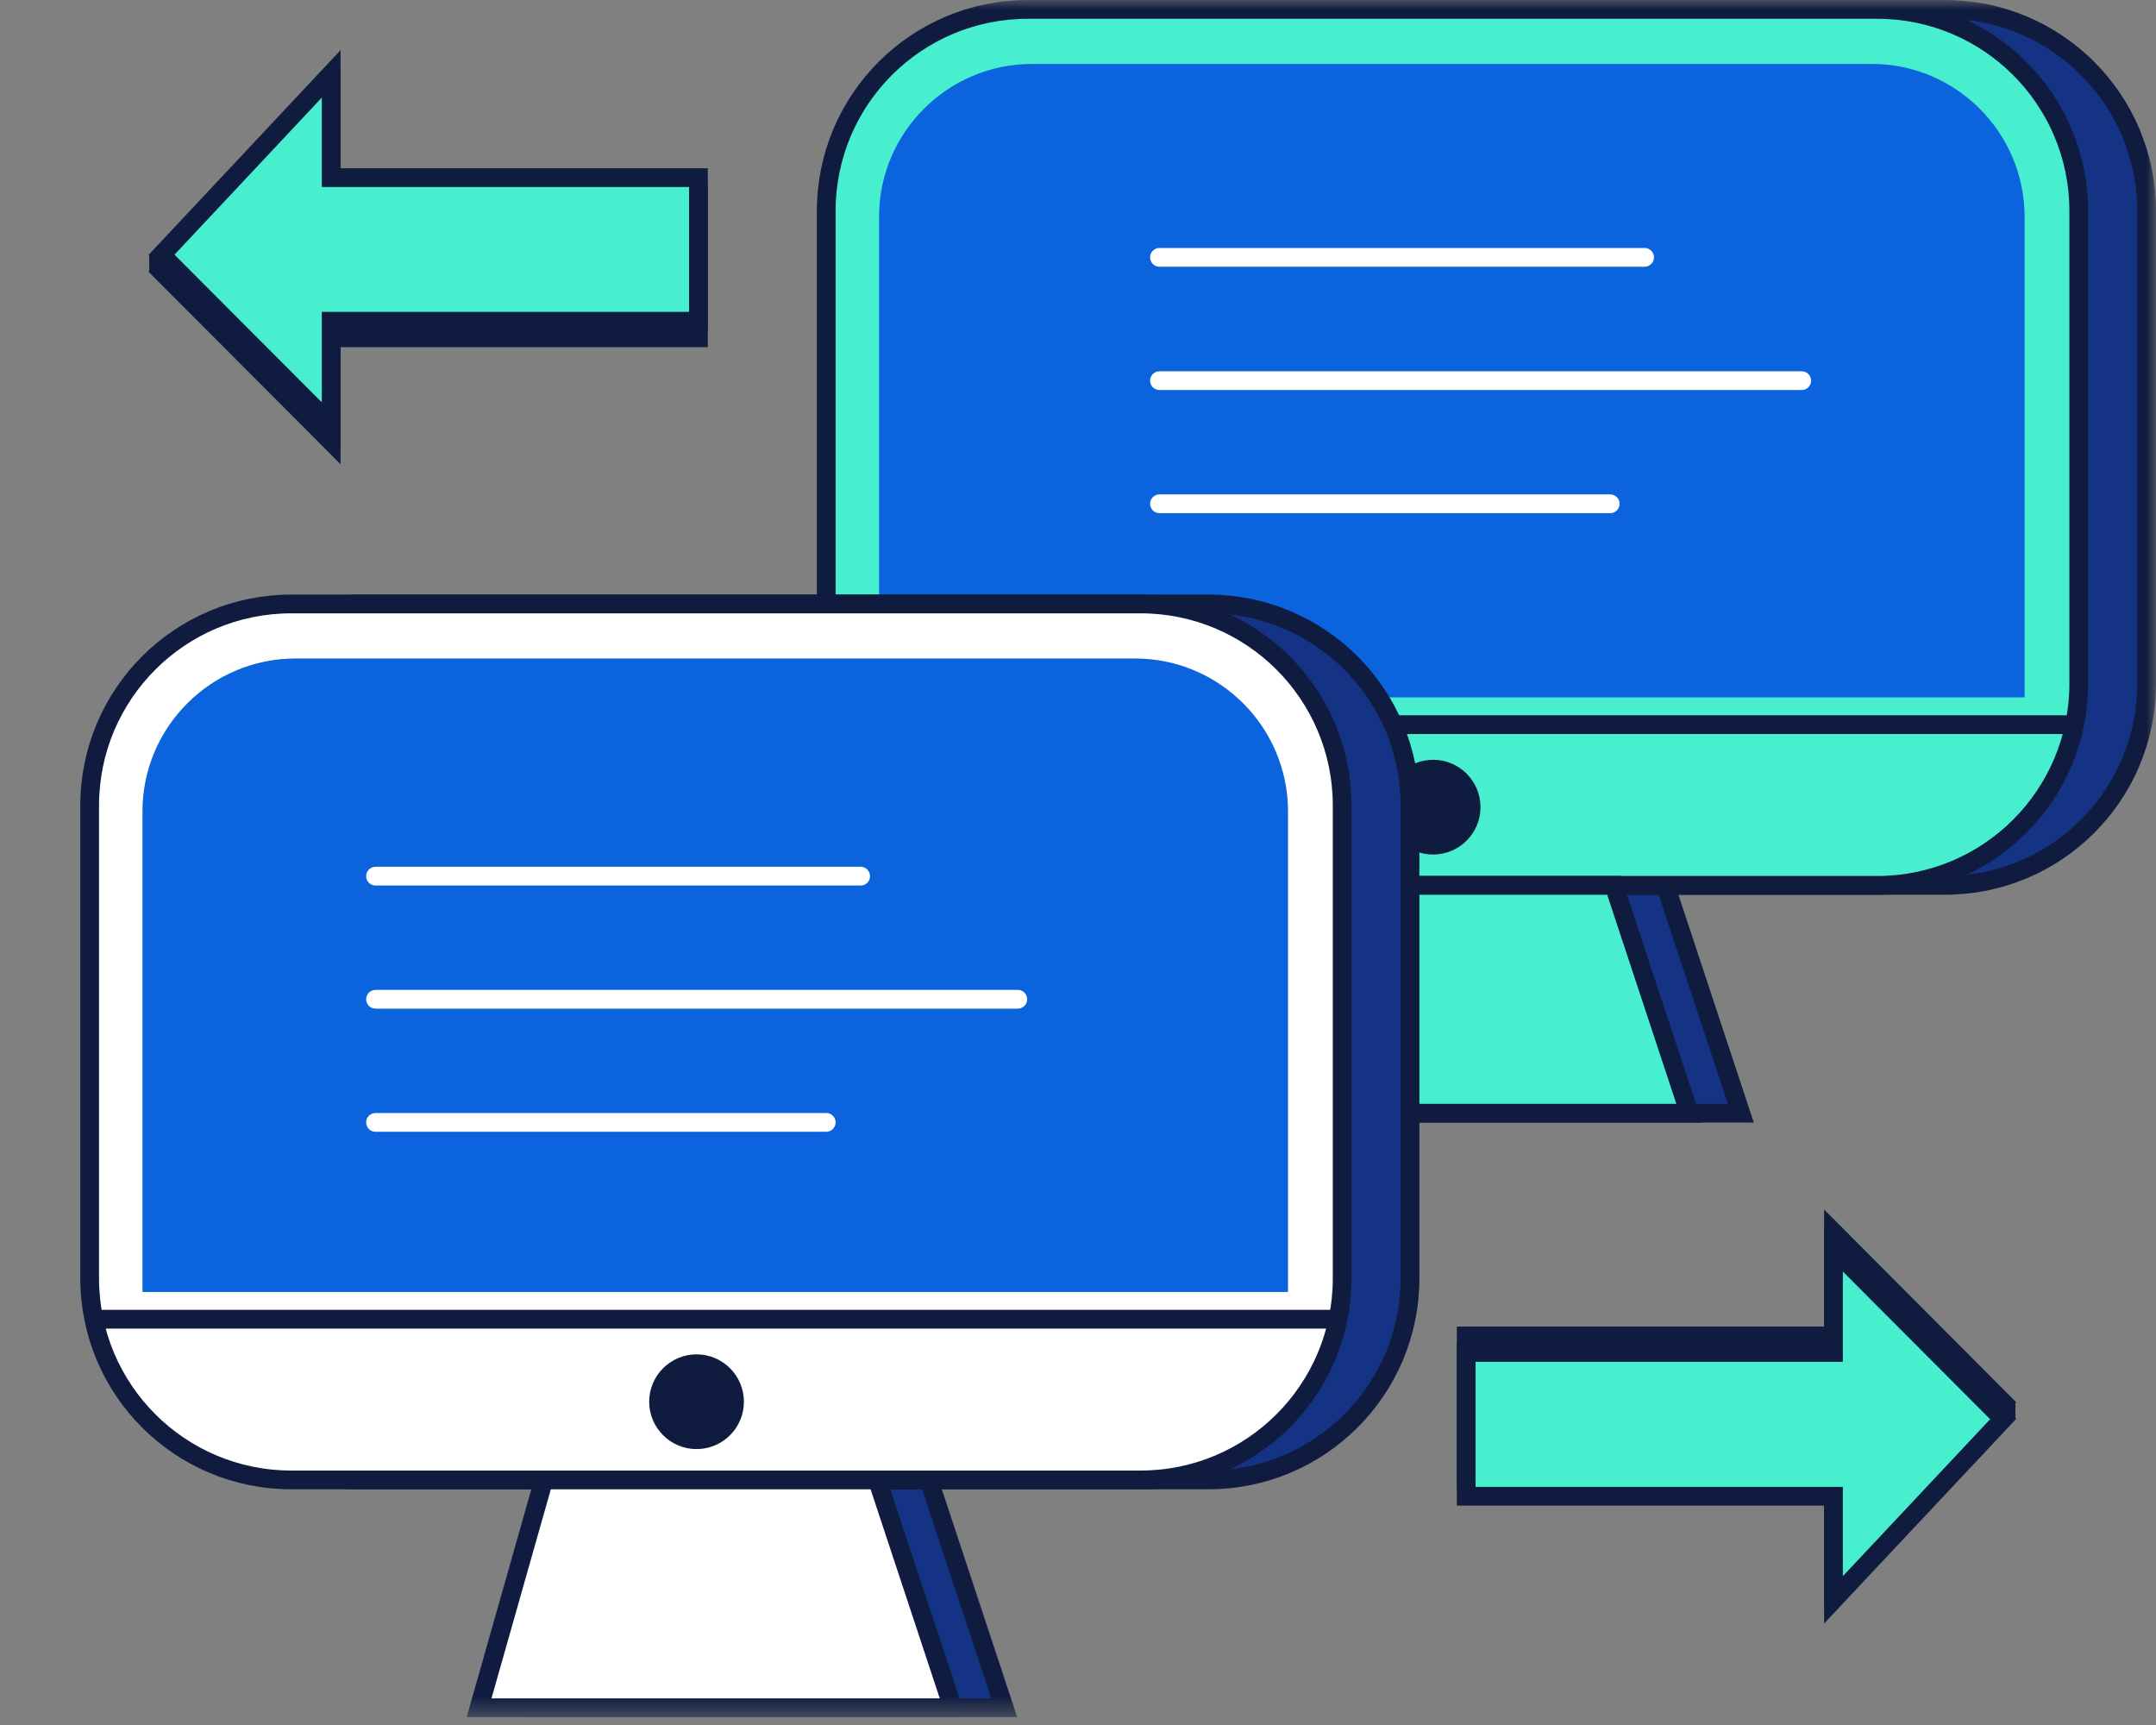 <svg width="115" height="92" viewBox="0 0 115 92" fill="none" xmlns="http://www.w3.org/2000/svg">
<rect x="0" y="0" width="115" height="92" fill="#808080" stroke="none"/>
<g clip-path="url(#clip0_1_1640)">
<mask id="mask0_1_1640" style="mask-type:luminance" maskUnits="userSpaceOnUse" x="0" y="0" width="115" height="92">
<path d="M115 0H0V91.581H115V0Z" fill="white"/>
</mask>
<g mask="url(#mask0_1_1640)">
<path d="M71.039 47.219L67.591 59.37H92.854L88.834 47.219H71.039Z" fill="#153385" stroke="#101C3F" stroke-miterlimit="10"/>
<path d="M103.742 0.501H58.447C52.502 0.501 47.69 5.313 47.69 11.258V36.462C47.69 42.407 52.502 47.219 58.447 47.219H103.742C109.687 47.219 114.499 42.407 114.499 36.462V11.258C114.499 5.313 109.687 0.501 103.742 0.501Z" fill="#153385" stroke="#101C3F" stroke-miterlimit="10"/>
<path d="M100.123 0.501H54.828C48.883 0.501 44.071 5.313 44.071 11.258V36.462C44.071 42.407 48.883 47.219 54.828 47.219H100.123C106.068 47.219 110.88 42.407 110.88 36.462V11.258C110.88 5.313 106.068 0.501 100.123 0.501Z" fill="#48EFCF"/>
<path d="M110.659 38.648H44.292H110.659Z" fill="#48EFCF"/>
<path d="M110.659 38.648H44.292" stroke="#101C3F" stroke-miterlimit="10"/>
<path d="M100.123 0.501H54.828C48.883 0.501 44.071 5.313 44.071 11.258V36.462C44.071 42.407 48.883 47.219 54.828 47.219H100.123C106.068 47.219 110.88 42.407 110.88 36.462V11.258C110.88 5.313 106.068 0.501 100.123 0.501Z" stroke="#101C3F" stroke-miterlimit="10"/>
<path d="M68.292 47.219L64.844 59.37H90.107L86.087 47.219H68.292Z" fill="#48EFCF" stroke="#101C3F" stroke-miterlimit="10"/>
<path d="M55.049 3.409H99.832C104.333 3.409 107.992 7.068 107.992 11.569V37.194H46.888V11.569C46.888 7.068 50.547 3.409 55.049 3.409Z" fill="#0B64DD"/>
<path d="M76.443 45.575C77.836 45.575 78.969 44.442 78.969 43.049C78.969 41.655 77.836 40.522 76.443 40.522C75.049 40.522 73.916 41.655 73.916 43.049C73.916 44.442 75.049 45.575 76.443 45.575Z" fill="#101C3F"/>
<path d="M31.75 78.929L28.301 91.08H53.565L49.545 78.929H31.75Z" fill="#153385" stroke="#101C3F" stroke-miterlimit="10"/>
<path d="M64.453 32.211H19.158C13.213 32.211 8.401 37.023 8.401 42.968V68.172C8.401 74.117 13.213 78.929 19.158 78.929H64.453C70.397 78.929 75.21 74.117 75.21 68.172V42.968C75.21 37.023 70.397 32.211 64.453 32.211Z" fill="#153385" stroke="#101C3F" stroke-miterlimit="10"/>
<path d="M60.833 32.211H15.539C9.594 32.211 4.782 37.023 4.782 42.968V68.172C4.782 74.117 9.594 78.929 15.539 78.929H60.833C66.778 78.929 71.591 74.117 71.591 68.172V42.968C71.591 37.023 66.778 32.211 60.833 32.211Z" fill="white"/>
<path d="M71.119 70.358H5.083H71.119Z" fill="white"/>
<path d="M71.119 70.358H5.083" stroke="#101C3F" stroke-miterlimit="10"/>
<path d="M60.833 32.211H15.539C9.594 32.211 4.782 37.023 4.782 42.968V68.172C4.782 74.117 9.594 78.929 15.539 78.929H60.833C66.778 78.929 71.591 74.117 71.591 68.172V42.968C71.591 37.023 66.778 32.211 60.833 32.211Z" stroke="#101C3F" stroke-miterlimit="10"/>
<path d="M29.003 78.929L25.554 91.08H50.818L46.798 78.929H29.003Z" fill="white" stroke="#101C3F" stroke-miterlimit="10"/>
<path d="M15.76 35.119H60.543C65.044 35.119 68.703 38.778 68.703 43.279V68.904H7.599V43.279C7.599 38.778 11.258 35.119 15.76 35.119Z" fill="#0B64DD"/>
<path d="M37.154 77.285C38.547 77.285 39.68 76.152 39.68 74.759C39.68 73.365 38.547 72.232 37.154 72.232C35.76 72.232 34.627 73.365 34.627 74.759C34.627 76.152 35.76 77.285 37.154 77.285Z" fill="#101C3F"/>
<path d="M20.031 46.728H45.906" stroke="white" stroke-miterlimit="10" stroke-linecap="round"/>
<path d="M20.031 53.294H54.287" stroke="white" stroke-miterlimit="10" stroke-linecap="round"/>
<path d="M20.031 59.861H44.071" stroke="white" stroke-miterlimit="10" stroke-linecap="round"/>
<path d="M61.846 13.725H87.721" stroke="white" stroke-miterlimit="10" stroke-linecap="round"/>
<path d="M61.846 20.301H96.102" stroke="white" stroke-miterlimit="10" stroke-linecap="round"/>
<path d="M61.846 26.868H85.887" stroke="white" stroke-miterlimit="10" stroke-linecap="round"/>
<path d="M17.665 4.822L8.612 14.477L17.665 23.549V18.015H37.254V10.356H17.665V4.822Z" fill="#153385" stroke="#101C3F" stroke-miterlimit="10"/>
<path d="M9.384 14.918L7.96 14.487V13.564" fill="#101C3F"/>
<path d="M7.96 13.564H9.855L9.384 14.918" fill="#101C3F"/>
<path d="M17.665 3.94L8.612 13.594L17.665 22.667V17.133H37.254V9.474H17.665V3.94Z" fill="#48EFCF" stroke="#101C3F" stroke-miterlimit="10"/>
<path d="M97.797 84.443L106.849 74.799L97.797 65.716V71.25H78.207V78.919H97.797V84.443Z" fill="#153385" stroke="#101C3F" stroke-miterlimit="10"/>
<path d="M106.077 74.347L107.501 74.779V75.701" fill="#101C3F"/>
<path d="M107.501 75.701H105.606L106.078 74.347" fill="#101C3F"/>
<path d="M97.797 85.325L106.849 75.681L97.797 66.608V72.132H78.207V79.801H97.797V85.325Z" fill="#48EFCF" stroke="#101C3F" stroke-miterlimit="10"/>
</g>
</g>
<defs>
<clipPath id="clip0_1_1640">
<rect width="114.71" height="91.35" fill="white" transform="scale(1.003)"/>
</clipPath>
</defs>
</svg>

